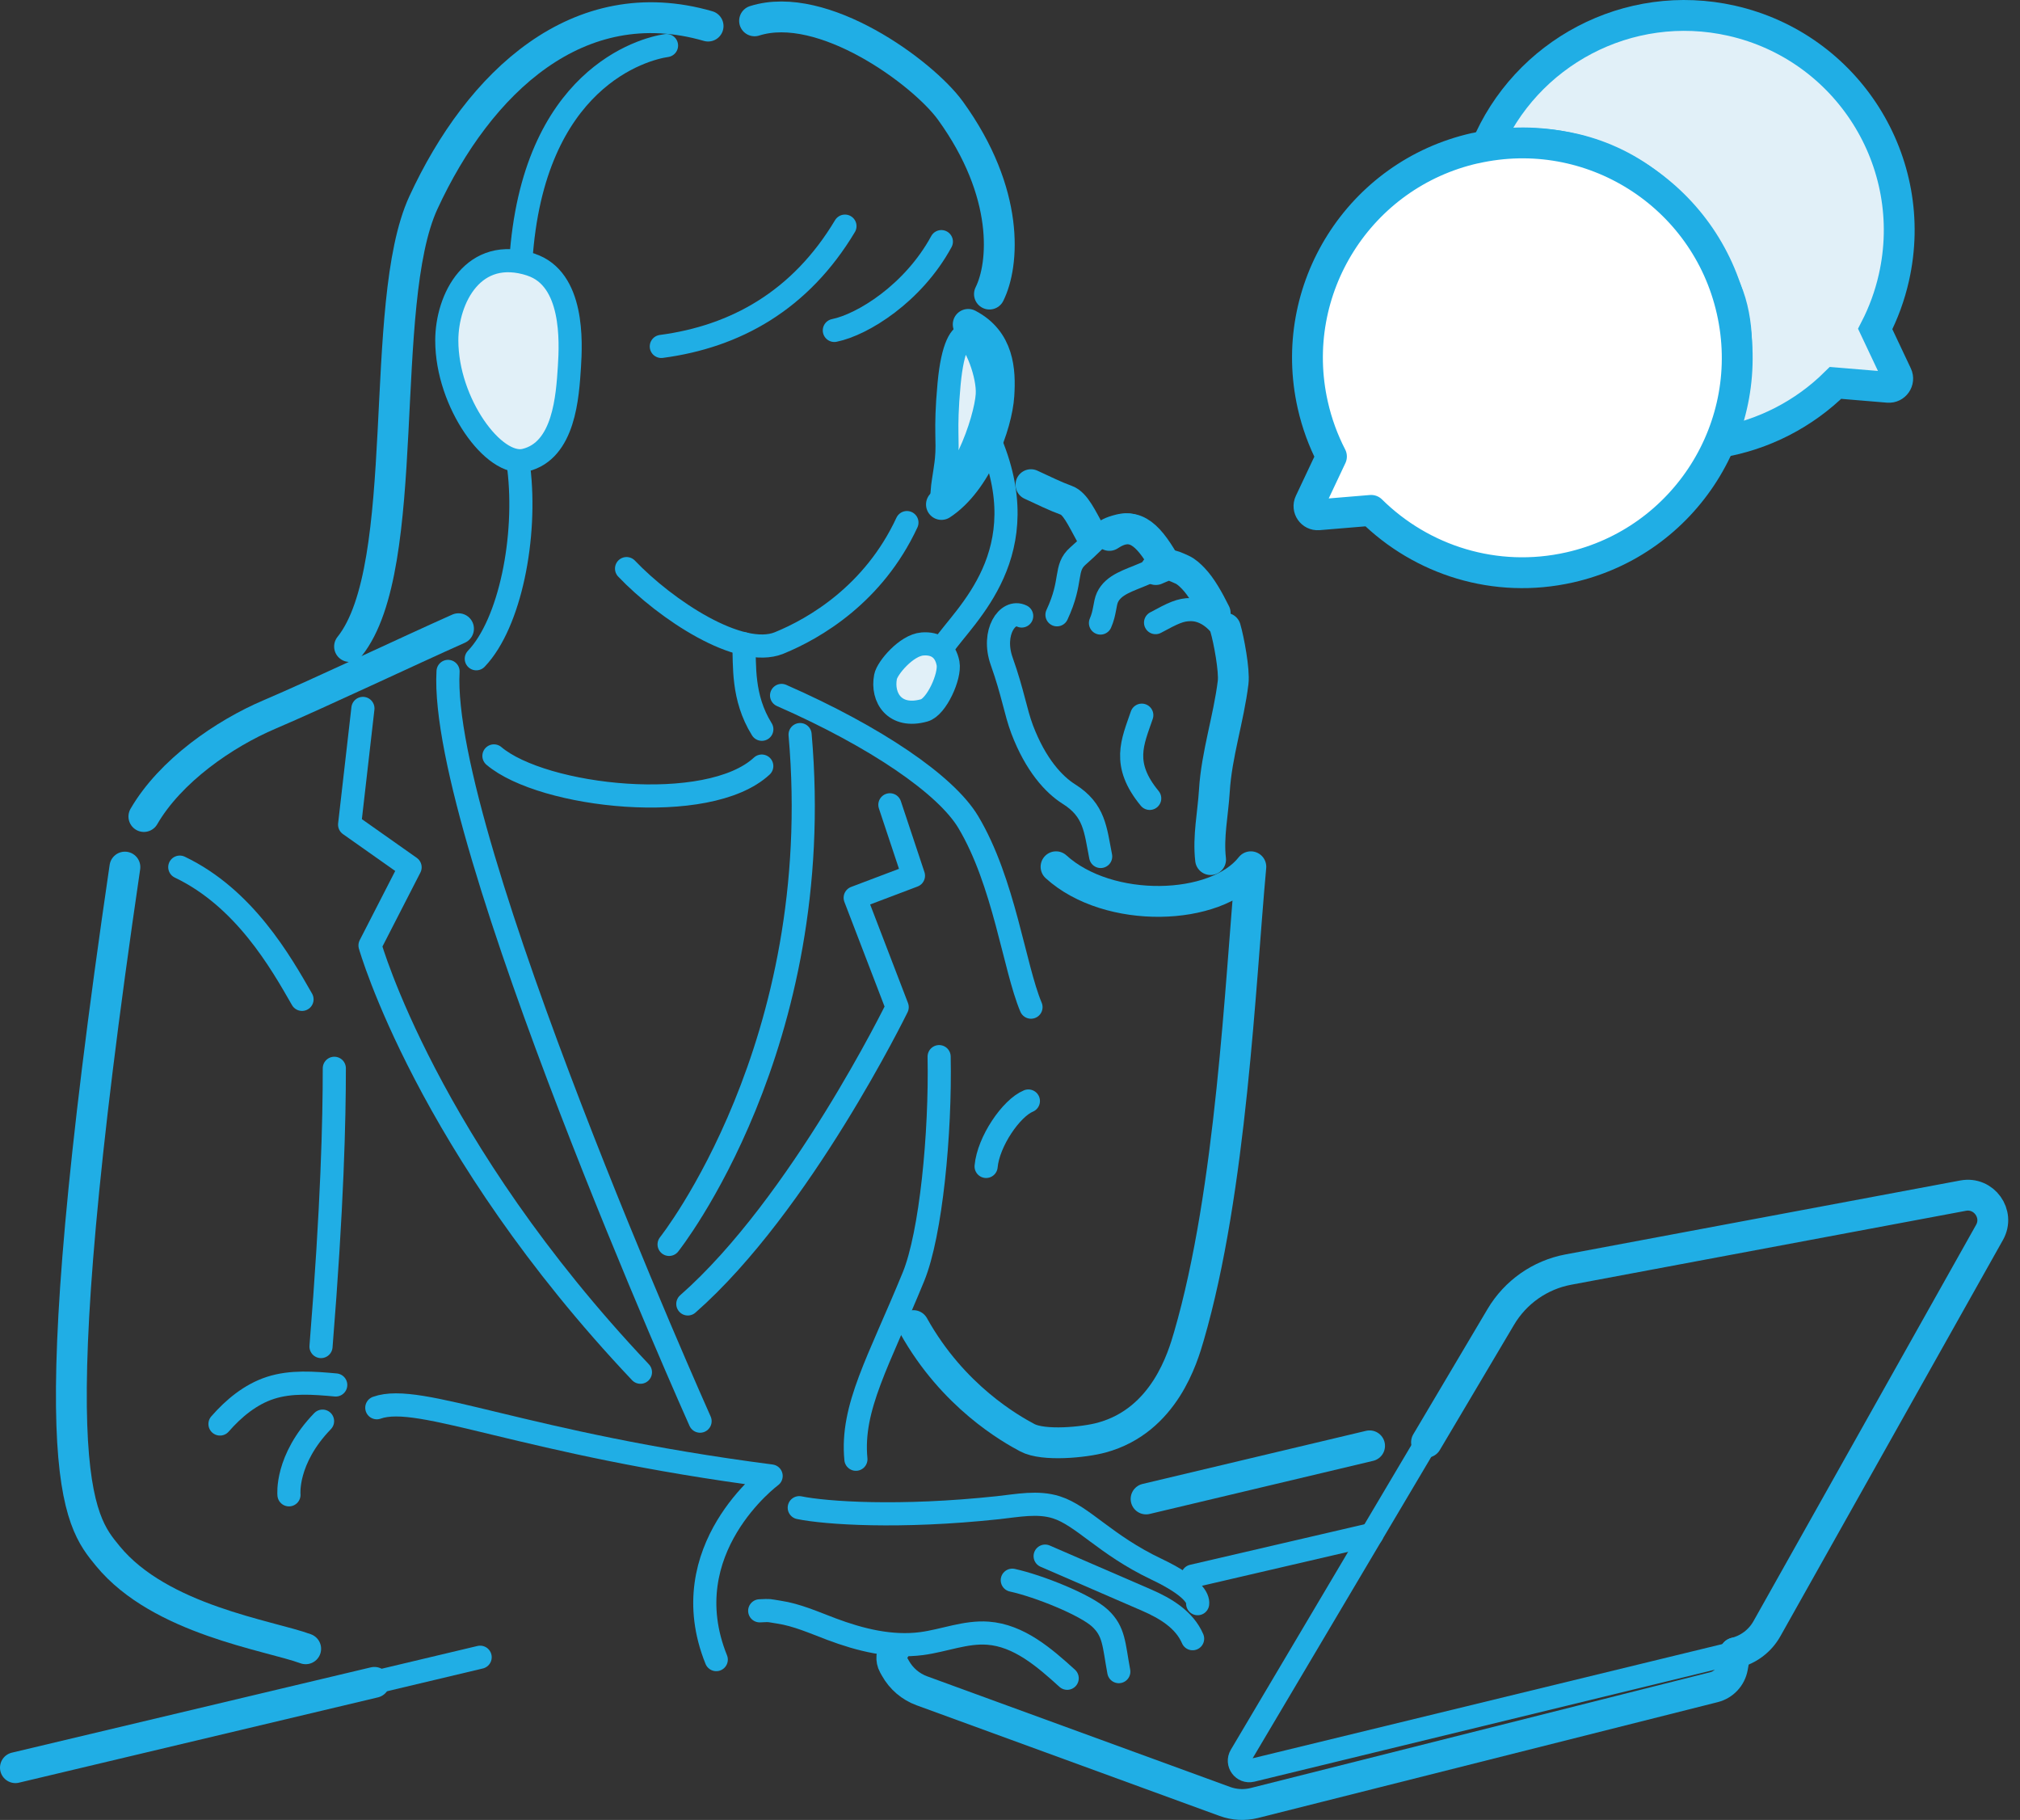 <svg width="131" height="118" viewBox="0 0 131 118" fill="none" xmlns="http://www.w3.org/2000/svg">
<rect x="0" y="0" width="131" height="118" fill="#333333" stroke="none"/>
<path d="M61.049 15.667C59.224 19.025 55.941 21.053 54.108 21.424" stroke="#20AEE5" stroke-width="1.5" stroke-linecap="round" stroke-linejoin="round"/>
<path d="M54.797 14.662C51.91 19.485 47.696 21.827 42.887 22.462" stroke="#20AEE5" stroke-width="1.5" stroke-linecap="round" stroke-linejoin="round"/>
<path d="M45.921 1.691C37.512 -0.744 31.064 5.323 27.456 13.144C24.43 19.71 26.822 36.739 22.669 41.918" stroke="#20AEE5" stroke-width="2" stroke-linecap="round" stroke-linejoin="round"/>
<path d="M33.643 30.333C34.189 34.789 33.087 40.414 30.888 42.713" stroke="#20AEE5" stroke-width="1.5" stroke-linecap="round" stroke-linejoin="round"/>
<path d="M48.935 1.351C53.358 -0.054 59.853 4.712 61.636 7.172C65.51 12.526 65.118 17.16 64.167 19.067" stroke="#20AEE5" stroke-width="2" stroke-linecap="round" stroke-linejoin="round"/>
<path d="M33.778 16.905C34.545 5.074 41.721 3.167 43.225 2.953" stroke="#20AEE5" stroke-width="1.5" stroke-linecap="round" stroke-linejoin="round"/>
<path d="M45.401 92.145C45.401 92.145 28.447 54.263 29.057 43.533" stroke="#20AEE5" stroke-width="1.5" stroke-linecap="round" stroke-linejoin="round"/>
<path d="M51.887 47.629C53.662 67.78 43.392 80.684 43.392 80.684" stroke="#20AEE5" stroke-width="1.5" stroke-linecap="round" stroke-linejoin="round"/>
<path d="M29.735 40.764C26.634 42.143 20.609 44.992 17.487 46.321C14.546 47.572 11.052 49.975 9.331 52.941" stroke="#20AEE5" stroke-width="2" stroke-linecap="round" stroke-linejoin="round"/>
<path d="M50.686 45.091C56.788 47.772 61.344 50.88 62.791 53.297C65.123 57.193 65.772 62.707 66.862 65.302" stroke="#20AEE5" stroke-width="1.5" stroke-linecap="round" stroke-linejoin="round"/>
<path d="M71.38 55.532C71.038 53.806 70.996 52.537 69.324 51.489C68.347 50.876 67.16 49.593 66.287 47.29C65.852 46.139 65.698 44.944 64.96 42.87C64.301 41.009 65.346 39.487 66.258 39.94" stroke="#20AEE5" stroke-width="1.5" stroke-linecap="round" stroke-linejoin="round"/>
<path d="M75.461 36.4C74.399 34.575 73.775 33.794 72.573 34.09C71.376 34.386 71.454 34.696 69.911 36.047C68.998 36.846 69.59 37.63 68.546 39.862" stroke="#20AEE5" stroke-width="1.5" stroke-linecap="round" stroke-linejoin="round"/>
<path d="M78.799 39.751C78.361 38.87 77.894 38.044 77.384 37.512C77.163 37.284 76.928 37.056 76.639 36.928C75.783 36.543 75.053 36.842 74.194 37.217C73.245 37.63 72.212 37.89 71.82 38.735C71.631 39.145 71.67 39.705 71.367 40.396" stroke="#20AEE5" stroke-width="1.5" stroke-linecap="round" stroke-linejoin="round"/>
<path d="M78.504 55.736C78.333 54.225 78.658 52.788 78.75 51.27C78.897 48.896 79.677 46.607 79.966 44.244C80.059 43.47 80.098 42.668 79.877 41.92C79.52 40.718 78.479 39.521 77.228 39.524C76.551 39.524 76.091 39.745 74.94 40.369" stroke="#20AEE5" stroke-width="1.5" stroke-linecap="round" stroke-linejoin="round"/>
<path d="M75.462 36.401C74.4 34.576 73.449 33.711 71.944 34.715" stroke="#20AEE5" stroke-width="2" stroke-linecap="round" stroke-linejoin="round"/>
<path d="M78.808 39.752C78.37 38.871 77.903 38.044 77.393 37.513C77.172 37.285 76.937 37.057 76.648 36.928C75.793 36.544 75.816 36.554 74.956 36.929" stroke="#20AEE5" stroke-width="2" stroke-linecap="round" stroke-linejoin="round"/>
<path d="M78.508 55.734C78.337 54.223 78.662 52.786 78.754 51.267C78.9 48.893 79.681 46.605 79.97 44.242C80.062 43.468 79.692 41.483 79.471 40.734" stroke="#20AEE5" stroke-width="2" stroke-linecap="round" stroke-linejoin="round"/>
<path d="M59.239 85.949C61.806 90.562 65.574 92.658 66.622 93.218C67.67 93.777 70.3 93.524 71.448 93.21C75.526 92.098 76.71 87.988 77.102 86.641C79.864 77.166 80.431 63.681 81.119 56.199C78.859 59.089 71.887 59.296 68.486 56.199" stroke="#20AEE5" stroke-width="2" stroke-linecap="round" stroke-linejoin="round"/>
<path d="M60.904 68.51C61.003 73.508 60.372 80.017 59.239 82.783C56.986 88.28 55.182 91.256 55.507 94.614" stroke="#20AEE5" stroke-width="1.5" stroke-linecap="round" stroke-linejoin="round"/>
<path d="M8.1 56.22C2.336 95.467 5.052 98.529 6.998 100.896C10.399 105.031 17.461 106.033 19.824 106.903" stroke="#20AEE5" stroke-width="2" stroke-linecap="round" stroke-linejoin="round"/>
<path d="M21.681 69.266C21.681 72.606 21.556 78.174 20.818 87.307" stroke="#20AEE5" stroke-width="1.5" stroke-linecap="round" stroke-linejoin="round"/>
<path d="M51.833 97.755C53.562 98.108 58.335 98.439 64.723 97.755C65.992 97.619 67.3 97.345 68.512 97.733C70.224 98.279 71.667 100.157 74.986 101.737C77.428 102.899 77.709 103.658 77.67 103.979" stroke="#20AEE5" stroke-width="1.5" stroke-linecap="round" stroke-linejoin="round"/>
<path d="M24.436 91.275C27.23 90.27 33.886 93.613 50.009 95.699C50.009 95.699 43.564 100.457 46.451 107.605" stroke="#20AEE5" stroke-width="1.5" stroke-linecap="round" stroke-linejoin="round"/>
<path d="M67.779 100.896C69.971 101.848 72.163 102.796 74.359 103.748C75.592 104.282 76.815 105.017 77.343 106.25" stroke="#20AEE5" stroke-width="1.5" stroke-linecap="round" stroke-linejoin="round"/>
<path d="M65.648 102.457C67.363 102.832 70.403 104.051 71.337 104.92C72.271 105.787 72.228 106.632 72.556 108.385" stroke="#20AEE5" stroke-width="1.5" stroke-linecap="round" stroke-linejoin="round"/>
<path d="M49.268 104.442C50.031 104.409 49.756 104.413 50.508 104.527C51.688 104.705 52.786 105.201 53.902 105.621C55.777 106.327 57.791 106.83 59.78 106.566C61.22 106.374 62.621 105.785 64.068 105.892C66.075 106.038 67.722 107.464 69.209 108.815" stroke="#20AEE5" stroke-width="1.5" stroke-linecap="round" stroke-linejoin="round"/>
<path d="M48.237 41.741C48.312 43.106 48.112 45.206 49.406 47.284" stroke="#20AEE5" stroke-width="1.5" stroke-linecap="round" stroke-linejoin="round"/>
<path d="M74.047 46.371C73.452 48.114 72.724 49.537 74.56 51.765" stroke="#20AEE5" stroke-width="1.5" stroke-linecap="round" stroke-linejoin="round"/>
<path d="M21.773 89.798C20.351 89.67 18.886 89.548 17.527 89.99C16.241 90.411 15.157 91.309 14.266 92.329" stroke="#20AEE5" stroke-width="1.5" stroke-linecap="round" stroke-linejoin="round"/>
<path d="M19.587 64.796C18.201 62.372 15.844 58.223 11.659 56.223" stroke="#20AEE5" stroke-width="1.5" stroke-linecap="round" stroke-linejoin="round"/>
<path d="M20.918 92.144C18.505 94.64 18.74 96.921 18.74 96.921" stroke="#20AEE5" stroke-width="1.5" stroke-linecap="round" stroke-linejoin="round"/>
<path d="M66.692 71.387C65.584 71.843 64.097 74.01 63.951 75.629" stroke="#20AEE5" stroke-width="1.5" stroke-linecap="round" stroke-linejoin="round"/>
<path d="M127.313 77.522L101.712 82.316C99.879 82.658 98.282 83.778 97.331 85.382L80.466 113.831C80.174 114.323 80.619 114.926 81.175 114.79L112.523 107.169C113.397 106.955 114.142 106.392 114.584 105.608L129.024 79.906C129.698 78.709 128.664 77.269 127.313 77.522Z" stroke="#20AEE5" stroke-width="1.5" stroke-linecap="round" stroke-linejoin="round"/>
<path d="M112.523 107.169C113.397 106.955 114.142 106.392 114.584 105.608L129.024 79.906C129.698 78.709 128.664 77.269 127.313 77.522L101.712 82.316C99.879 82.658 98.282 83.778 97.331 85.382L92.512 93.51" stroke="#20AEE5" stroke-width="2" stroke-linecap="round" stroke-linejoin="round"/>
<path d="M58.035 106.901C57.811 107.194 57.761 107.607 57.957 107.964L58.067 108.16C58.445 108.841 59.055 109.361 59.786 109.628L79.438 116.804C80.047 117.025 80.71 117.061 81.341 116.904L111.156 109.393C111.773 109.236 112.24 108.737 112.354 108.113L112.525 107.172" stroke="#20AEE5" stroke-width="2" stroke-linecap="round" stroke-linejoin="round"/>
<path d="M88.974 99.488L77.342 102.19" stroke="#20AEE5" stroke-width="1.5" stroke-linecap="round" stroke-linejoin="round"/>
<path d="M31.138 107.451L0.999 114.612" stroke="#20AEE5" stroke-width="1.5" stroke-linecap="round" stroke-linejoin="round"/>
<path d="M1 114.612L24.279 109.081" stroke="#20AEE5" stroke-width="2" stroke-linecap="round" stroke-linejoin="round"/>
<path d="M88.819 93.745L74.325 97.189" stroke="#20AEE5" stroke-width="2" stroke-linecap="round" stroke-linejoin="round"/>
<path d="M112.303 1.345C105.59 -0.17 98.914 3.438 96.365 9.587C96.365 9.587 106.849 6.796 111.946 18.794C113.707 22.936 111.49 28.683 111.49 28.683C114.356 28.209 116.994 26.847 119.036 24.826L122.458 25.111C122.89 25.146 123.2 24.701 123.015 24.309L121.61 21.332C122.141 20.302 122.555 19.186 122.822 17.999C124.519 10.499 119.806 3.042 112.303 1.345Z" fill="#E1F0F8" stroke="#20AEE5" stroke-width="2"/>
<path d="M62.66 21.771C62.566 21.756 62.513 21.773 62.464 21.802C62.399 21.842 62.289 21.941 62.162 22.177C61.933 22.603 61.731 23.323 61.6 24.412L61.548 24.902C61.401 26.509 61.397 27.416 61.407 28.092C61.416 28.683 61.44 29.161 61.38 29.78L61.349 30.054C61.298 30.452 61.234 30.84 61.184 31.166C61.142 31.438 61.115 31.663 61.1 31.847C61.284 31.743 61.499 31.567 61.738 31.292C62.134 30.837 62.516 30.203 62.855 29.486C63.541 28.038 63.975 26.418 64.027 25.584L64.031 25.324C64.014 24.686 63.811 23.835 63.494 23.078C63.316 22.653 63.118 22.297 62.93 22.052C62.717 21.775 62.613 21.764 62.659 21.772L62.66 21.771Z" fill="#E1F0F8" stroke="#20AEE5" stroke-width="1.5"/>
<path d="M61.482 43.013C61.307 42.089 60.683 41.683 59.817 41.754C58.78 41.836 57.539 43.309 57.428 43.882C57.168 45.23 58.02 46.595 59.938 46.06C60.74 45.836 61.635 43.833 61.482 43.013Z" fill="#E1F0F8" stroke="#20AEE5" stroke-width="1.5" stroke-linecap="round" stroke-linejoin="round"/>
<path d="M64.119 28.387C67.409 35.859 62.561 39.862 61.164 41.922" stroke="#20AEE5" stroke-width="1.5" stroke-linecap="round" stroke-linejoin="round"/>
<path d="M23.536 45.932L22.673 53.468L26.595 56.234L23.996 61.299C23.996 61.299 27.671 74.318 41.534 88.972" stroke="#20AEE5" stroke-width="1.5" stroke-linecap="round" stroke-linejoin="round"/>
<path d="M57.71 52.181L59.239 56.779L55.46 58.209L58.184 65.302C58.184 65.302 51.924 78.117 44.606 84.544" stroke="#20AEE5" stroke-width="1.5" stroke-linecap="round" stroke-linejoin="round"/>
<path d="M49.402 49.671C45.923 52.897 35.193 51.693 32.032 49.012" stroke="#20AEE5" stroke-width="1.5" stroke-linecap="round" stroke-linejoin="round"/>
<path d="M34.436 17.161C37.213 18.074 37.031 22.159 36.928 23.777C36.803 25.692 36.6 29.228 34.047 29.837C32.04 30.319 28.975 26.127 28.975 22.073C28.975 19.372 30.693 15.928 34.439 17.158L34.436 17.161Z" fill="#E1F0F8" stroke="#20AEE5" stroke-width="1.5" stroke-linecap="round" stroke-linejoin="round"/>
<path d="M61.054 32.708C63.318 31.232 64.654 27.546 64.779 25.632C64.883 24.013 64.772 22.067 62.79 21.033" stroke="#20AEE5" stroke-width="2" stroke-linecap="round" stroke-linejoin="round"/>
<path d="M58.816 33.883C56.66 38.521 52.835 40.745 50.532 41.687C47.983 42.727 43.167 39.523 40.633 36.867" stroke="#20AEE5" stroke-width="1.5" stroke-linecap="round" stroke-linejoin="round"/>
<path d="M70.733 34.629C70.152 33.571 69.735 32.651 69.161 32.441C68.373 32.152 67.767 31.842 66.858 31.425" stroke="#20AEE5" stroke-width="2" stroke-linecap="round" stroke-linejoin="round"/>
<path d="M95.659 9.612C103.162 7.915 110.623 12.627 112.316 20.131C114.013 27.635 109.301 35.096 101.797 36.789C96.981 37.876 92.19 36.325 88.921 33.092L85.499 33.377C85.068 33.413 84.758 32.967 84.943 32.575L86.347 29.599C85.816 28.569 85.403 27.453 85.136 26.266C83.439 18.762 88.151 11.301 95.655 9.608L95.659 9.612Z" fill="white" stroke="#20AEE5" stroke-width="2" stroke-linecap="round" stroke-linejoin="round"/>
</svg>

